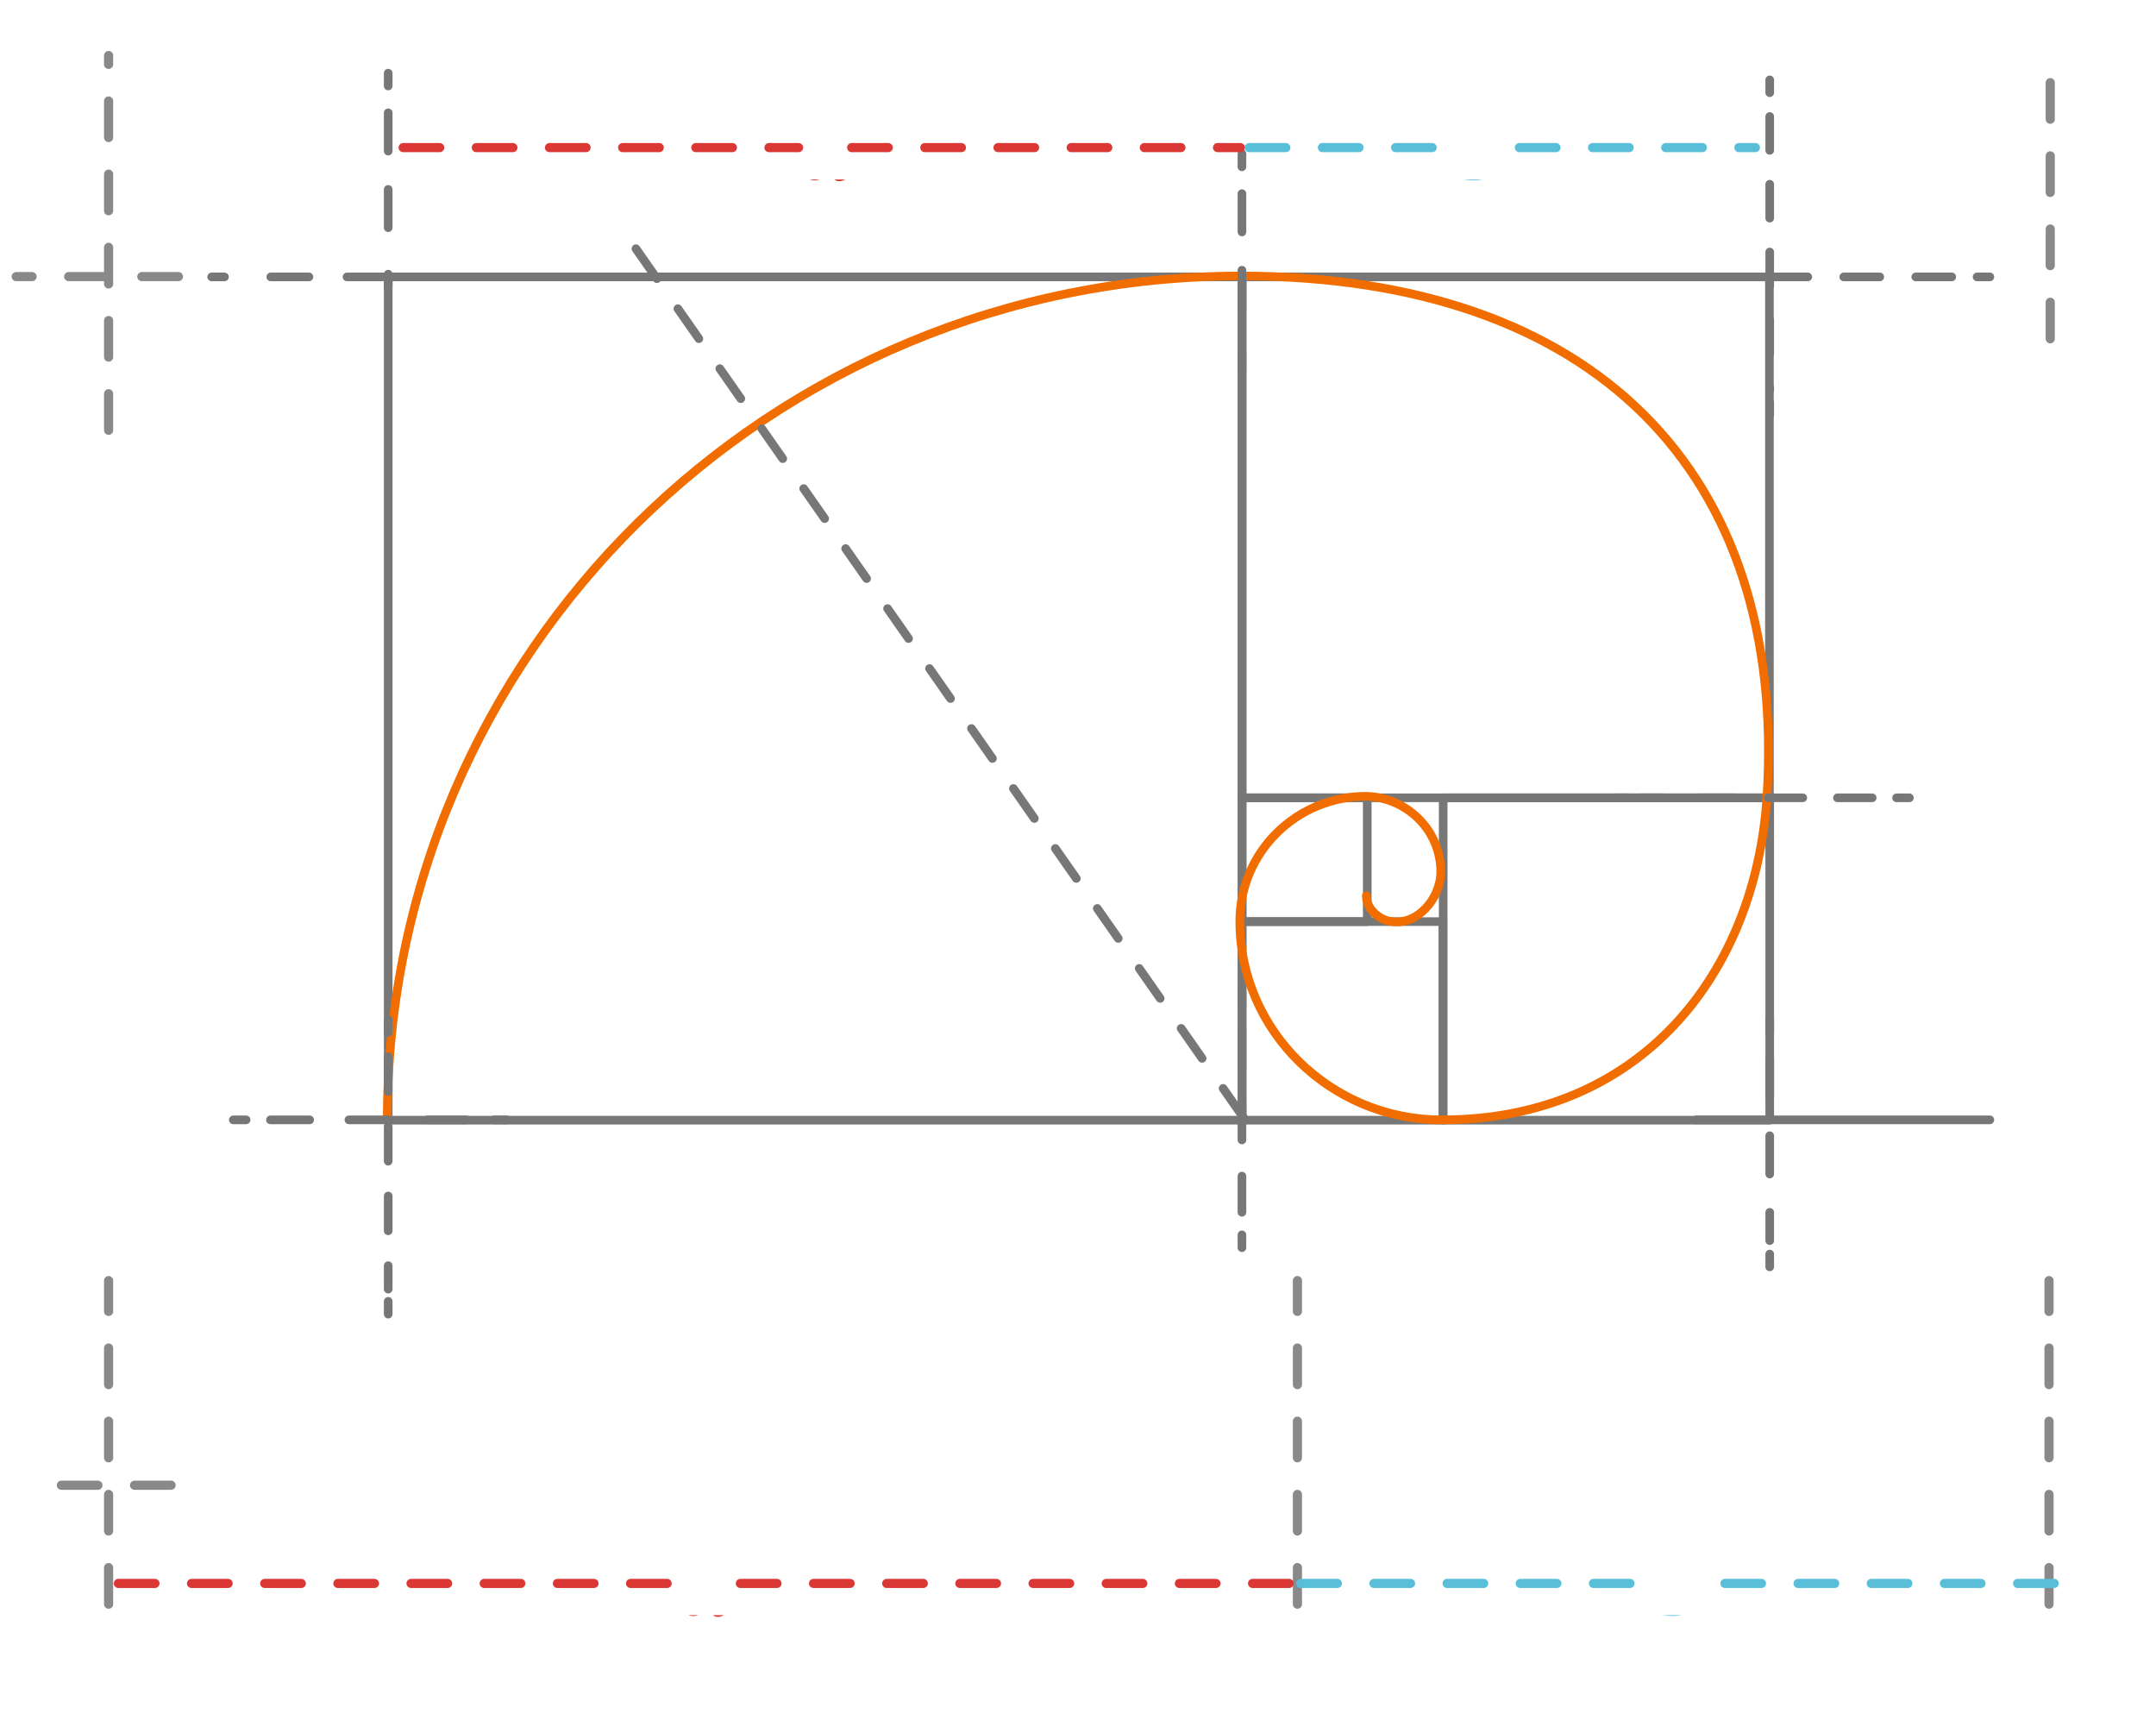 <svg xmlns="http://www.w3.org/2000/svg" xmlns:xlink="http://www.w3.org/1999/xlink" width="707.1pt" height="562.081pt" viewBox="0 0 707.1 562.081"><defs><g><symbol id="glyph0-0"><path style="stroke:none;" d="M 1.891 6.688 L 1.891 -26.672 L 20.797 -26.672 L 20.797 6.688 Z M 4.016 4.578 L 18.688 4.578 L 18.688 -24.547 L 4.016 -24.547 Z M 4.016 4.578 "></path></symbol><symbol id="glyph0-1"><path style="stroke:none;" d="M 17.75 -2.672 L 18.266 -1.516 C 17.336 -0.848 16.492 -0.332 15.734 0.031 C 14.973 0.395 14.359 0.578 13.891 0.578 C 13.098 0.578 12.504 0.348 12.109 -0.109 C 11.723 -0.578 11.508 -1.281 11.469 -2.219 C 10.125 -1.32 9.008 -0.676 8.125 -0.281 C 7.238 0.102 6.445 0.297 5.75 0.297 C 4.5 0.297 3.453 -0.172 2.609 -1.109 C 1.773 -2.047 1.359 -3.191 1.359 -4.547 C 1.359 -6.848 3.844 -8.582 8.812 -9.75 C 9.977 -10.02 10.891 -10.238 11.547 -10.406 C 11.547 -10.613 11.551 -10.91 11.562 -11.297 C 11.602 -12.109 11.625 -12.641 11.625 -12.891 C 11.625 -14.172 11.359 -15.113 10.828 -15.719 C 10.297 -16.332 9.488 -16.641 8.406 -16.641 C 7.344 -16.641 6.504 -16.445 5.891 -16.062 C 5.285 -15.676 4.984 -15.148 4.984 -14.484 C 4.984 -14.422 4.988 -14.336 5 -14.234 C 5.02 -14.129 5.031 -14.051 5.031 -14 C 5.031 -13.613 4.844 -13.297 4.469 -13.047 C 4.102 -12.797 3.66 -12.672 3.141 -12.672 C 2.691 -12.672 2.363 -12.742 2.156 -12.891 C 1.945 -13.035 1.844 -13.266 1.844 -13.578 C 1.844 -14.555 2.672 -15.648 4.328 -16.859 C 5.992 -18.078 7.719 -18.688 9.5 -18.688 C 11.207 -18.688 12.504 -18.211 13.391 -17.266 C 14.273 -16.328 14.719 -14.945 14.719 -13.125 C 14.719 -12.145 14.66 -10.629 14.547 -8.578 C 14.43 -6.535 14.375 -4.988 14.375 -3.938 C 14.375 -3.133 14.461 -2.594 14.641 -2.312 C 14.816 -2.031 15.133 -1.891 15.594 -1.891 C 15.789 -1.891 16.047 -1.945 16.359 -2.062 C 16.672 -2.176 17.133 -2.379 17.75 -2.672 Z M 11.453 -8.922 C 11.211 -8.859 10.863 -8.766 10.406 -8.641 C 6.395 -7.547 4.391 -6.254 4.391 -4.766 C 4.391 -3.953 4.648 -3.289 5.172 -2.781 C 5.691 -2.27 6.375 -2.016 7.219 -2.016 C 7.738 -2.016 8.336 -2.148 9.016 -2.422 C 9.691 -2.691 10.477 -3.125 11.375 -3.719 Z M 11.453 -8.922 "></path></symbol><symbol id="glyph0-2"><path style="stroke:none;" d="M 6.609 -2.422 C 7.18 -2.117 7.75 -1.895 8.312 -1.75 C 8.875 -1.613 9.484 -1.547 10.141 -1.547 C 12.18 -1.547 13.785 -2.18 14.953 -3.453 C 16.129 -4.734 16.719 -6.492 16.719 -8.734 C 16.719 -10.93 16.191 -12.707 15.141 -14.062 C 14.086 -15.426 12.723 -16.109 11.047 -16.109 C 10.348 -16.109 9.617 -15.988 8.859 -15.75 C 8.109 -15.52 7.273 -15.148 6.359 -14.641 C 6.336 -13.578 6.32 -12.566 6.312 -11.609 C 6.312 -10.648 6.312 -9.766 6.312 -8.953 C 6.312 -7.086 6.336 -5.633 6.391 -4.594 C 6.441 -3.562 6.516 -2.836 6.609 -2.422 Z M 6.578 -28.625 L 6.562 -27.969 C 6.375 -23.133 6.281 -19.598 6.281 -17.359 L 6.281 -16.141 C 7.551 -16.992 8.664 -17.609 9.625 -17.984 C 10.582 -18.359 11.508 -18.547 12.406 -18.547 C 14.438 -18.547 16.188 -17.703 17.656 -16.016 C 19.125 -14.336 19.859 -12.305 19.859 -9.922 C 19.859 -6.891 18.891 -4.43 16.953 -2.547 C 15.023 -0.672 12.453 0.266 9.234 0.266 C 8.172 0.266 7.133 0.195 6.125 0.062 C 5.125 -0.07 4.129 -0.285 3.141 -0.578 C 3.211 -4.703 3.266 -7.973 3.297 -10.391 C 3.336 -12.805 3.359 -14.375 3.359 -15.094 L 3.359 -17.547 C 3.359 -18.18 3.363 -18.992 3.375 -19.984 C 3.395 -20.973 3.406 -21.641 3.406 -21.984 C 3.406 -23.609 3.305 -24.68 3.109 -25.203 C 2.922 -25.723 2.566 -25.984 2.047 -25.984 C 1.922 -25.984 1.77 -25.973 1.594 -25.953 C 1.414 -25.941 1.203 -25.914 0.953 -25.875 L 0.75 -27.047 C 1.695 -27.242 2.656 -27.469 3.625 -27.719 C 4.602 -27.977 5.586 -28.281 6.578 -28.625 Z M 6.578 -28.625 "></path></symbol></g><clipPath id="clip2"><path d="M 2 13 L 18.906 13 L 18.906 34 L 2 34 Z M 2 13 "></path></clipPath><clipPath id="clip1"><rect x="0" y="0" width="19" height="50"></rect></clipPath><g id="surface5" clip-path="url(#clip1)"><g clip-path="url(#clip2)" clip-rule="nonzero"><g style="fill:rgb(85.899%,21.999%,20.799%);fill-opacity:1;"><use xlink:href="#glyph0-1" x="0.633" y="32.59"></use></g></g></g><clipPath id="clip3"><rect x="0" y="0" width="22" height="50"></rect></clipPath><g id="surface8" clip-path="url(#clip3)"><g style="fill:rgb(34.9%,74.5%,84.698%);fill-opacity:1;"><use xlink:href="#glyph0-2" x="0.509" y="32.59"></use></g></g><clipPath id="clip5"><path d="M 1 14 L 18.727 14 L 18.727 34 L 1 34 Z M 1 14 "></path></clipPath><clipPath id="clip4"><rect x="0" y="0" width="19" height="51"></rect></clipPath><g id="surface11" clip-path="url(#clip4)"><g clip-path="url(#clip5)" clip-rule="nonzero"><g style="fill:rgb(85.899%,21.999%,20.799%);fill-opacity:1;"><use xlink:href="#glyph0-1" x="0.454" y="32.843"></use></g></g></g><clipPath id="clip7"><path d="M 0.176 4 L 21 4 L 21 34 L 0.176 34 Z M 0.176 4 "></path></clipPath><clipPath id="clip6"><rect x="0" y="0" width="22" height="51"></rect></clipPath><g id="surface14" clip-path="url(#clip6)"><g clip-path="url(#clip7)" clip-rule="nonzero"><g style="fill:rgb(34.9%,74.5%,84.698%);fill-opacity:1;"><use xlink:href="#glyph0-2" x="0.176" y="32.843"></use></g></g></g></defs><g id="surface1"><path style="fill:none;stroke-width:3;stroke-linecap:round;stroke-linejoin:round;stroke:rgb(53.699%,53.699%,53.699%);stroke-opacity:1;stroke-dasharray:11.999;stroke-miterlimit:10;" d="M -0.002 -0.001 L -0.002 92.901 " transform="matrix(1,0,0,-1,672.416,111.093)"></path><path style="fill:none;stroke-width:3;stroke-linecap:round;stroke-linejoin:round;stroke:rgb(53.699%,53.699%,53.699%);stroke-opacity:1;stroke-dasharray:11.999;stroke-miterlimit:10;" d="M 0 0 L 0 106.102 " transform="matrix(1,0,0,-1,672.016,525.992)"></path><path style="fill:none;stroke-width:2.835;stroke-linecap:round;stroke-linejoin:round;stroke:rgb(46.7%,46.7%,46.7%);stroke-opacity:1;stroke-miterlimit:10;" d="M 127.316 471.288 L 407.414 471.288 L 407.414 194.788 L 127.316 194.788 Z M 127.316 471.288 " transform="matrix(1,0,0,-1,0,562.081)"></path><path style="fill:none;stroke-width:2.835;stroke-linecap:round;stroke-linejoin:round;stroke:rgb(46.7%,46.7%,46.7%);stroke-opacity:1;stroke-miterlimit:10;" d="M 407.316 471.288 L 580.316 471.288 L 580.316 300.487 L 407.316 300.487 Z M 407.316 471.288 " transform="matrix(1,0,0,-1,0,562.081)"></path><path style="fill:none;stroke-width:2.835;stroke-linecap:round;stroke-linejoin:round;stroke:rgb(46.7%,46.7%,46.7%);stroke-opacity:1;stroke-miterlimit:10;" d="M 473.316 300.487 L 580.414 300.487 L 580.414 194.788 L 473.316 194.788 Z M 473.316 300.487 " transform="matrix(1,0,0,-1,0,562.081)"></path><path style="fill:none;stroke-width:2.835;stroke-linecap:round;stroke-linejoin:round;stroke:rgb(46.7%,46.7%,46.7%);stroke-opacity:1;stroke-miterlimit:10;" d="M 407.316 259.89 L 473.215 259.89 L 473.215 194.788 L 407.316 194.788 Z M 407.316 259.89 " transform="matrix(1,0,0,-1,0,562.081)"></path><path style="fill:none;stroke-width:2.835;stroke-linecap:round;stroke-linejoin:round;stroke:rgb(46.7%,46.7%,46.7%);stroke-opacity:1;stroke-miterlimit:10;" d="M 407.316 300.487 L 448.414 300.487 L 448.414 259.89 L 407.316 259.89 Z M 407.316 300.487 " transform="matrix(1,0,0,-1,0,562.081)"></path><path style="fill:none;stroke-width:2.835;stroke-linecap:round;stroke-linejoin:miter;stroke:rgb(94.899%,42.699%,0%);stroke-opacity:1;stroke-miterlimit:10;" d="M 0 0.001 C 0 152.9 125.301 276.701 280.301 276.701 L 279.699 276.701 C 395.801 276.701 459.102 212.4 452.5 106.099 C 448.801 48.4 411.5 -0.1 345.602 0.001 C 309.398 0.099 279.602 29.201 279.602 65.099 C 279.602 87.798 298.199 106.099 321.102 106.099 L 320.398 106.099 C 334.199 106.099 345.5 95.001 345.5 81.4 C 345.5 72.4 337.602 63.501 329 65.099 C 325.699 65.501 321.102 68.9 321.102 73.501 " transform="matrix(1,0,0,-1,127.016,367.193)"></path><path style="fill:none;stroke-width:2.835;stroke-linecap:round;stroke-linejoin:round;stroke:rgb(46.7%,46.7%,46.7%);stroke-opacity:1;stroke-miterlimit:4;" d="M 0.001 -0 L -4.198 -0 " transform="matrix(1,0,0,-1,139.315,90.793)"></path><path style="fill:none;stroke-width:2.835;stroke-linecap:round;stroke-linejoin:round;stroke:rgb(46.7%,46.7%,46.7%);stroke-opacity:1;stroke-dasharray:12.501,12.501;stroke-miterlimit:4;" d="M 0.001 -0 L -48.3 -0 " transform="matrix(1,0,0,-1,126.315,90.793)"></path><path style="fill:none;stroke-width:2.835;stroke-linecap:round;stroke-linejoin:round;stroke:rgb(46.7%,46.7%,46.7%);stroke-opacity:1;stroke-miterlimit:4;" d="M 0.001 -0 L -4.202 -0 " transform="matrix(1,0,0,-1,73.616,90.793)"></path><path style="fill:none;stroke-width:2.835;stroke-linecap:round;stroke-linejoin:round;stroke:rgb(46.7%,46.7%,46.7%);stroke-opacity:1;stroke-miterlimit:4;" d="M -0.002 -0 L -4.197 -0 " transform="matrix(1,0,0,-1,652.615,90.793)"></path><path style="fill:none;stroke-width:2.835;stroke-linecap:round;stroke-linejoin:round;stroke:rgb(46.7%,46.7%,46.7%);stroke-opacity:1;stroke-dasharray:11.806,11.806;stroke-miterlimit:4;" d="M -0.002 -0 L -95.299 -0 " transform="matrix(1,0,0,-1,640.115,90.793)"></path><path style="fill:none;stroke-width:2.835;stroke-linecap:round;stroke-linejoin:round;stroke:rgb(46.7%,46.7%,46.7%);stroke-opacity:1;stroke-miterlimit:4;" d="M -0.001 -0 L -4.2 -0 " transform="matrix(1,0,0,-1,540.716,90.793)"></path><path style="fill:none;stroke-width:2.835;stroke-linecap:round;stroke-linejoin:round;stroke:rgb(46.7%,46.7%,46.7%);stroke-opacity:1;stroke-miterlimit:4;" d="M -0.001 -0.001 L -4.2 -0.001 " transform="matrix(1,0,0,-1,626.216,261.593)"></path><path style="fill:none;stroke-width:2.835;stroke-linecap:round;stroke-linejoin:round;stroke:rgb(46.7%,46.7%,46.7%);stroke-opacity:1;stroke-dasharray:11.382,11.382;stroke-miterlimit:4;" d="M 0 -0.001 L -75.898 -0.001 " transform="matrix(1,0,0,-1,614.016,261.593)"></path><path style="fill:none;stroke-width:2.835;stroke-linecap:round;stroke-linejoin:round;stroke:rgb(46.7%,46.7%,46.7%);stroke-opacity:1;stroke-miterlimit:4;" d="M -0.002 -0.001 L -4.299 -0.001 " transform="matrix(1,0,0,-1,534.115,261.593)"></path><path style="fill:none;stroke-width:2.835;stroke-linecap:round;stroke-linejoin:round;stroke:rgb(46.7%,46.7%,46.7%);stroke-opacity:1;stroke-miterlimit:10;" d="M -0.002 0.001 L -96.4 0.001 " transform="matrix(1,0,0,-1,652.615,367.193)"></path><path style="fill:none;stroke-width:2.835;stroke-linecap:round;stroke-linejoin:round;stroke:rgb(46.7%,46.7%,46.7%);stroke-opacity:1;stroke-miterlimit:4;" d="M -0.001 0.001 L -4.2 0.001 " transform="matrix(1,0,0,-1,166.216,367.193)"></path><path style="fill:none;stroke-width:2.835;stroke-linecap:round;stroke-linejoin:round;stroke:rgb(46.7%,46.7%,46.7%);stroke-opacity:1;stroke-dasharray:12.864,12.864;stroke-miterlimit:4;" d="M 0 0.001 L -67.801 0.001 " transform="matrix(1,0,0,-1,153.016,367.193)"></path><path style="fill:none;stroke-width:2.835;stroke-linecap:round;stroke-linejoin:round;stroke:rgb(46.7%,46.7%,46.7%);stroke-opacity:1;stroke-miterlimit:4;" d="M -0.001 0.001 L -4.2 0.001 " transform="matrix(1,0,0,-1,80.716,367.193)"></path><path style="fill:none;stroke-width:2.835;stroke-linecap:round;stroke-linejoin:round;stroke:rgb(46.7%,46.7%,46.7%);stroke-opacity:1;stroke-miterlimit:4;" d="M 0.001 0 L 0.001 -4.199 " transform="matrix(1,0,0,-1,127.315,23.993)"></path><path style="fill:none;stroke-width:2.835;stroke-linecap:round;stroke-linejoin:round;stroke:rgb(46.7%,46.7%,46.7%);stroke-opacity:1;stroke-dasharray:12.555,12.555;stroke-miterlimit:4;" d="M 0.001 0 L 0.001 -48.5 " transform="matrix(1,0,0,-1,127.315,36.993)"></path><path style="fill:none;stroke-width:2.835;stroke-linecap:round;stroke-linejoin:round;stroke:rgb(46.7%,46.7%,46.7%);stroke-opacity:1;stroke-miterlimit:4;" d="M 0.001 -0.002 L 0.001 -4.201 " transform="matrix(1,0,0,-1,127.315,89.893)"></path><path style="fill:none;stroke-width:2.835;stroke-linecap:round;stroke-linejoin:round;stroke:rgb(46.7%,46.7%,46.7%);stroke-opacity:1;stroke-miterlimit:4;" d="M 0.001 -0.002 L 0.001 -4.298 " transform="matrix(1,0,0,-1,407.315,50.393)"></path><path style="fill:none;stroke-width:2.835;stroke-linecap:round;stroke-linejoin:round;stroke:rgb(46.7%,46.7%,46.7%);stroke-opacity:1;stroke-dasharray:12.555,12.555;stroke-miterlimit:4;" d="M 0.001 0 L 0.001 -48.5 " transform="matrix(1,0,0,-1,407.315,63.493)"></path><path style="fill:none;stroke-width:2.835;stroke-linecap:round;stroke-linejoin:round;stroke:rgb(46.7%,46.7%,46.7%);stroke-opacity:1;stroke-miterlimit:4;" d="M 0.001 -0.002 L 0.001 -4.201 " transform="matrix(1,0,0,-1,407.315,116.393)"></path><path style="fill:none;stroke-width:2.835;stroke-linecap:round;stroke-linejoin:round;stroke:rgb(46.7%,46.7%,46.7%);stroke-opacity:1;stroke-miterlimit:4;" d="M 0.001 -0.001 L 0.001 -4.2 " transform="matrix(1,0,0,-1,407.315,325.593)"></path><path style="fill:none;stroke-width:2.835;stroke-linecap:round;stroke-linejoin:round;stroke:rgb(46.7%,46.7%,46.7%);stroke-opacity:1;stroke-dasharray:11.859,11.859;stroke-miterlimit:4;" d="M 0.001 0.001 L 0.001 -62.401 " transform="matrix(1,0,0,-1,407.315,338.193)"></path><path style="fill:none;stroke-width:2.835;stroke-linecap:round;stroke-linejoin:round;stroke:rgb(46.7%,46.7%,46.7%);stroke-opacity:1;stroke-miterlimit:4;" d="M 0.001 -0.002 L 0.001 -4.201 " transform="matrix(1,0,0,-1,407.315,404.893)"></path><path style="fill:none;stroke-width:2.835;stroke-linecap:round;stroke-linejoin:round;stroke:rgb(46.7%,46.7%,46.7%);stroke-opacity:1;stroke-miterlimit:4;" d="M 0.001 -0.001 L 0.001 -4.2 " transform="matrix(1,0,0,-1,127.315,334.292)"></path><path style="fill:none;stroke-width:2.835;stroke-linecap:round;stroke-linejoin:round;stroke:rgb(46.7%,46.7%,46.7%);stroke-opacity:1;stroke-dasharray:11.416,11.416;stroke-miterlimit:4;" d="M 0.001 0 L 0.001 -76.199 " transform="matrix(1,0,0,-1,127.315,346.493)"></path><path style="fill:none;stroke-width:2.835;stroke-linecap:round;stroke-linejoin:round;stroke:rgb(46.7%,46.7%,46.7%);stroke-opacity:1;stroke-miterlimit:4;" d="M 0.001 0.001 L 0.001 -4.202 " transform="matrix(1,0,0,-1,127.315,426.693)"></path><path style="fill:none;stroke-width:2.835;stroke-linecap:round;stroke-linejoin:round;stroke:rgb(46.7%,46.7%,46.7%);stroke-opacity:1;stroke-miterlimit:4;" d="M -0.002 -0.001 L -0.002 -4.2 " transform="matrix(1,0,0,-1,580.416,334.292)"></path><path style="fill:none;stroke-width:2.835;stroke-linecap:round;stroke-linejoin:round;stroke:rgb(46.7%,46.7%,46.7%);stroke-opacity:1;stroke-dasharray:12.555,12.555;stroke-miterlimit:4;" d="M -0.002 -0.001 L -0.002 -59.501 " transform="matrix(1,0,0,-1,580.416,347.292)"></path><path style="fill:none;stroke-width:2.835;stroke-linecap:round;stroke-linejoin:round;stroke:rgb(46.7%,46.7%,46.7%);stroke-opacity:1;stroke-miterlimit:4;" d="M -0.002 0.001 L -0.002 -4.202 " transform="matrix(1,0,0,-1,580.416,411.193)"></path><path style="fill:none;stroke-width:2.835;stroke-linecap:round;stroke-linejoin:round;stroke:rgb(46.7%,46.7%,46.7%);stroke-opacity:1;stroke-miterlimit:4;" d="M -0.002 0.001 L -0.002 -4.202 " transform="matrix(1,0,0,-1,580.416,26.193)"></path><path style="fill:none;stroke-width:2.835;stroke-linecap:round;stroke-linejoin:round;stroke:rgb(46.7%,46.7%,46.7%);stroke-opacity:1;stroke-dasharray:11.11,11.11;stroke-miterlimit:4;" d="M -0.002 0.001 L -0.002 -89.702 " transform="matrix(1,0,0,-1,580.416,38.193)"></path><path style="fill:none;stroke-width:2.835;stroke-linecap:round;stroke-linejoin:round;stroke:rgb(46.7%,46.7%,46.7%);stroke-opacity:1;stroke-miterlimit:4;" d="M -0.002 -0.002 L -0.002 -4.201 " transform="matrix(1,0,0,-1,580.416,131.893)"></path><path style="fill:none;stroke-width:3;stroke-linecap:round;stroke-linejoin:round;stroke:rgb(53.699%,53.699%,53.699%);stroke-opacity:1;stroke-dasharray:11.999;stroke-miterlimit:10;" d="M 0.001 -0.001 L 0.001 122.901 " transform="matrix(1,0,0,-1,35.616,141.093)"></path><path style="fill:none;stroke-width:3;stroke-linecap:round;stroke-linejoin:round;stroke:rgb(53.699%,53.699%,53.699%);stroke-opacity:1;stroke-dasharray:11.999;stroke-miterlimit:10;" d="M 0.001 0 L 0.001 106.102 " transform="matrix(1,0,0,-1,35.616,525.992)"></path><path style="fill:none;stroke-width:3;stroke-linecap:round;stroke-linejoin:round;stroke:rgb(53.699%,53.699%,53.699%);stroke-opacity:1;stroke-dasharray:11.999;stroke-miterlimit:10;" d="M 0 0 L 0 106.102 " transform="matrix(1,0,0,-1,425.516,525.992)"></path><path style="fill:none;stroke-width:3;stroke-linecap:round;stroke-linejoin:round;stroke:rgb(53.699%,53.699%,53.699%);stroke-opacity:1;stroke-dasharray:11.999;stroke-miterlimit:10;" d="M 0 0.001 L -53.199 0.001 " transform="matrix(1,0,0,-1,58.516,90.693)"></path><path style="fill:none;stroke-width:3;stroke-linecap:round;stroke-linejoin:round;stroke:rgb(53.699%,53.699%,53.699%);stroke-opacity:1;stroke-dasharray:11.999;stroke-miterlimit:10;" d="M 0.001 0 L -47.499 0 " transform="matrix(1,0,0,-1,56.116,486.993)"></path><use xlink:href="#surface5" transform="matrix(1,0,0,1,221,497)"></use><use xlink:href="#surface8" transform="matrix(1,0,0,1,539,497)"></use><path style="fill:none;stroke-width:3;stroke-linecap:round;stroke-linejoin:round;stroke:rgb(85.899%,21.999%,20.799%);stroke-opacity:1;stroke-dasharray:11.999;stroke-miterlimit:10;" d="M 0.001 0.001 L 181.001 0.001 " transform="matrix(1,0,0,-1,38.815,519.193)"></path><path style="fill:none;stroke-width:3;stroke-linecap:round;stroke-linejoin:round;stroke:rgb(85.899%,21.999%,20.799%);stroke-opacity:1;stroke-dasharray:11.999;stroke-miterlimit:10;" d="M 0.001 0.001 L 180.899 0.001 " transform="matrix(1,0,0,-1,242.815,519.193)"></path><path style="fill:none;stroke-width:3;stroke-linecap:round;stroke-linejoin:round;stroke:rgb(34.9%,74.5%,84.698%);stroke-opacity:1;stroke-dasharray:11.999;stroke-miterlimit:10;" d="M -0.002 0.001 L 116.701 0.001 " transform="matrix(1,0,0,-1,426.615,519.193)"></path><path style="fill:none;stroke-width:3;stroke-linecap:round;stroke-linejoin:round;stroke:rgb(34.9%,74.5%,84.698%);stroke-opacity:1;stroke-dasharray:11.999;stroke-miterlimit:10;" d="M -0.001 0.001 L 116.8 0.001 " transform="matrix(1,0,0,-1,565.716,519.193)"></path><use xlink:href="#surface11" transform="matrix(1,0,0,1,261,26)"></use><use xlink:href="#surface14" transform="matrix(1,0,0,1,474,26)"></use><path style="fill:none;stroke-width:3;stroke-linecap:round;stroke-linejoin:round;stroke:rgb(85.899%,21.999%,20.799%);stroke-opacity:1;stroke-dasharray:11.999;stroke-miterlimit:10;" d="M -0.001 -0.002 L 129.698 -0.002 " transform="matrix(1,0,0,-1,132.216,48.393)"></path><path style="fill:none;stroke-width:3;stroke-linecap:round;stroke-linejoin:round;stroke:rgb(85.899%,21.999%,20.799%);stroke-opacity:1;stroke-dasharray:11.999;stroke-miterlimit:10;" d="M 0.001 -0.002 L 127.501 -0.002 " transform="matrix(1,0,0,-1,279.315,48.393)"></path><path style="fill:none;stroke-width:3;stroke-linecap:round;stroke-linejoin:round;stroke:rgb(34.9%,74.5%,84.698%);stroke-opacity:1;stroke-dasharray:11.999;stroke-miterlimit:10;" d="M -0.001 -0.002 L 64.8 -0.002 " transform="matrix(1,0,0,-1,409.716,48.393)"></path><path style="fill:none;stroke-width:3;stroke-linecap:round;stroke-linejoin:round;stroke:rgb(34.9%,74.5%,84.698%);stroke-opacity:1;stroke-dasharray:11.999;stroke-miterlimit:10;" d="M 0.001 -0.002 L 77.399 -0.002 " transform="matrix(1,0,0,-1,498.315,48.393)"></path><path style="fill:none;stroke-width:2.835;stroke-linecap:round;stroke-linejoin:round;stroke:rgb(46.7%,46.7%,46.7%);stroke-opacity:1;stroke-dasharray:11.999;stroke-miterlimit:10;" d="M 0 0.001 L -206.199 294.798 " transform="matrix(1,0,0,-1,408.016,366.693)"></path></g></svg>